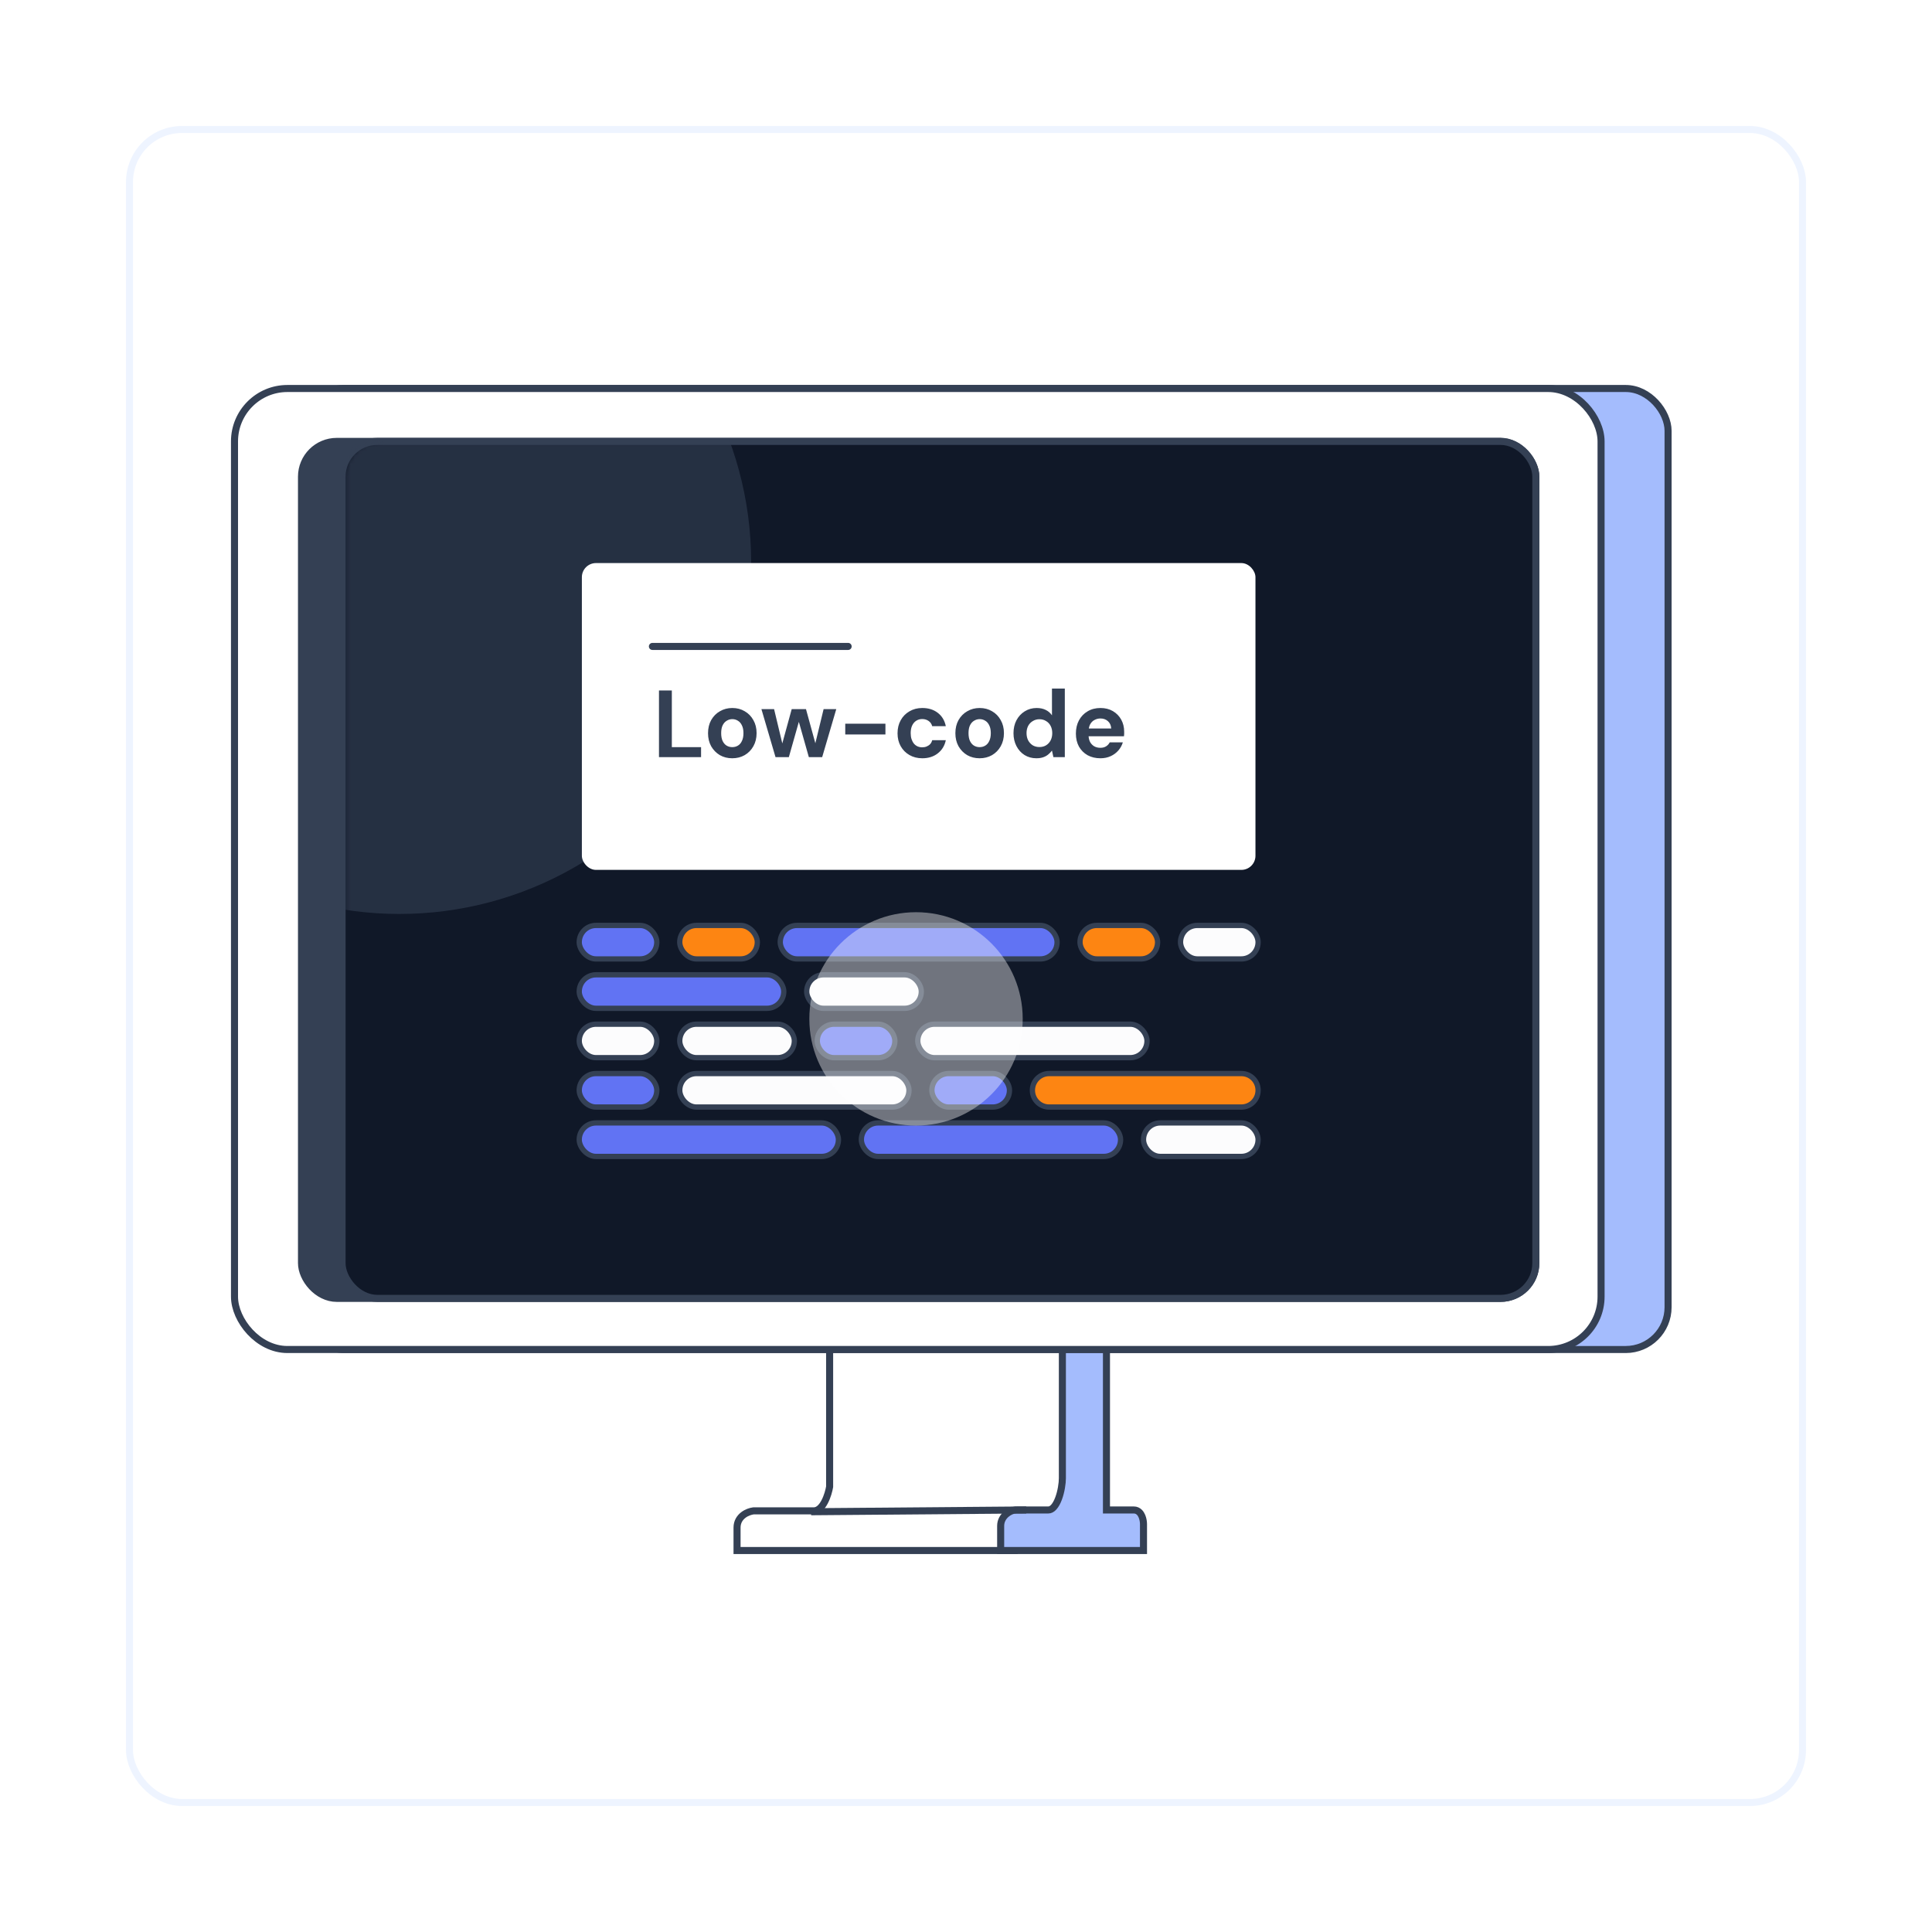 <svg width="460" height="460" viewBox="0 0 460 460" fill="none" xmlns="http://www.w3.org/2000/svg">
<g filter="url(#filter0_d_246_6057)">
<rect x="30" y="10" width="400" height="400" rx="13.333" fill="white"/>
<rect x="30.833" y="10.833" width="398.333" height="398.333" rx="12.5" stroke="#EEF4FF" stroke-width="1.667"/>
<g clip-path="url(#clip0_246_6057)">
<rect width="352.941" height="352.941" transform="translate(50 33.529)" fill="white"/>
<path d="M198.368 300.472H197.529V301.312V333.99C197.389 334.822 197.013 336.308 196.345 337.577C195.634 338.926 194.764 339.727 193.75 339.727H179.476H179.42L179.365 339.734C178.728 339.819 177.795 340.103 177.001 340.705C176.179 341.327 175.487 342.31 175.487 343.715V348.333V349.173H176.327H241.612H241.91L242.142 348.984L256.836 337.019L257.146 336.767V336.368V301.312V300.472H256.306H198.368Z" fill="white" stroke="#344054" stroke-width="1.679"/>
<path d="M253.787 300.682H252.947V301.521V316.74V331.96C252.947 333.127 252.668 335.125 252.035 336.807C251.719 337.647 251.334 338.353 250.898 338.835C250.47 339.306 250.04 339.517 249.588 339.517H241.821H241.789L241.757 339.519C241.092 339.57 240.244 339.934 239.564 340.526C238.862 341.137 238.253 342.07 238.253 343.295V348.333V349.173H239.092H271.42H272.26V348.333V342.875C272.26 342.446 272.175 341.704 271.904 341.037C271.647 340.405 271.072 339.517 269.951 339.517H263.443V301.521V300.682H262.603H253.787Z" fill="#A4BCFD" stroke="#344054" stroke-width="1.679"/>
<path d="M193.12 339.937L244.34 339.517" stroke="#344054" stroke-width="1.679"/>
<rect x="71.787" y="72.5" width="325.374" height="228.812" rx="10.076" fill="#A4BCFD" stroke="#344054" stroke-width="1.679"/>
<rect x="55.833" y="72.5" width="325.374" height="228.812" rx="12.595" fill="white" stroke="#344054" stroke-width="1.679"/>
<rect x="71.787" y="85.095" width="293.886" height="204.041" rx="8.397" fill="#344054" stroke="#344054" stroke-width="1.679"/>
<rect x="81.444" y="85.095" width="284.23" height="204.041" rx="8.397" fill="#101828" stroke="#344054" stroke-width="1.679"/>
<mask id="mask0_246_6057" style="mask-type:alpha" maskUnits="userSpaceOnUse" x="82" y="85" width="285" height="205">
<rect x="82.283" y="85.095" width="284.23" height="204.041" rx="8.397" fill="#344054"/>
</mask>
<g mask="url(#mask0_246_6057)">
<circle opacity="0.6" cx="95.088" cy="113.854" r="83.758" fill="#344054"/>
</g>
<rect x="138.541" y="114.064" width="160.378" height="73.052" rx="3.359" fill="white"/>
<path d="M155.335 133.911H201.937" stroke="#344054" stroke-width="1.679" stroke-linecap="round"/>
<path d="M156.899 160.269V144.399H159.96V157.889H166.92V160.269H156.899ZM174.337 160.541C173.249 160.541 172.267 160.292 171.39 159.793C170.529 159.279 169.841 158.576 169.327 157.685C168.828 156.778 168.579 155.742 168.579 154.579C168.579 153.385 168.828 152.342 169.327 151.45C169.841 150.543 170.536 149.84 171.413 149.342C172.289 148.828 173.272 148.571 174.36 148.571C175.463 148.571 176.446 148.828 177.307 149.342C178.184 149.84 178.872 150.543 179.37 151.45C179.884 152.342 180.141 153.377 180.141 154.556C180.141 155.735 179.884 156.778 179.37 157.685C178.872 158.576 178.184 159.279 177.307 159.793C176.431 160.292 175.441 160.541 174.337 160.541ZM174.337 157.889C174.851 157.889 175.305 157.768 175.698 157.526C176.106 157.284 176.423 156.914 176.65 156.415C176.892 155.916 177.013 155.297 177.013 154.556C177.013 153.815 176.892 153.203 176.65 152.72C176.423 152.221 176.106 151.851 175.698 151.609C175.305 151.352 174.859 151.223 174.36 151.223C173.876 151.223 173.431 151.352 173.023 151.609C172.614 151.851 172.289 152.221 172.048 152.72C171.821 153.203 171.708 153.815 171.708 154.556C171.708 155.297 171.821 155.916 172.048 156.415C172.289 156.914 172.607 157.284 173 157.526C173.408 157.768 173.854 157.889 174.337 157.889ZM184.647 160.269L181.292 148.843H184.307L186.529 158.115L185.962 158.093L188.501 148.843H191.902L194.441 158.093L193.852 158.115L196.096 148.843H199.111L195.756 160.269H192.582L189.884 150.747H190.519L187.821 160.269H184.647ZM201.25 154.873V152.312H210.817V154.873H201.25ZM219.595 160.541C218.446 160.541 217.426 160.284 216.534 159.77C215.642 159.257 214.947 158.554 214.448 157.662C213.949 156.77 213.7 155.75 213.7 154.601C213.7 153.422 213.949 152.387 214.448 151.495C214.947 150.589 215.642 149.878 216.534 149.364C217.426 148.835 218.446 148.571 219.595 148.571C221.061 148.571 222.292 148.956 223.29 149.727C224.287 150.498 224.922 151.556 225.194 152.901H221.952C221.816 152.372 221.529 151.956 221.091 151.654C220.668 151.352 220.161 151.201 219.572 151.201C219.043 151.201 218.567 151.337 218.144 151.609C217.735 151.866 217.411 152.251 217.169 152.765C216.942 153.264 216.829 153.861 216.829 154.556C216.829 155.085 216.897 155.561 217.033 155.984C217.169 156.392 217.358 156.748 217.599 157.05C217.841 157.337 218.128 157.556 218.461 157.707C218.809 157.858 219.179 157.934 219.572 157.934C219.965 157.934 220.32 157.866 220.637 157.73C220.97 157.594 221.25 157.405 221.476 157.163C221.703 156.906 221.862 156.596 221.952 156.234H225.194C224.922 157.549 224.28 158.599 223.267 159.385C222.27 160.156 221.045 160.541 219.595 160.541ZM233.23 160.541C232.141 160.541 231.159 160.292 230.282 159.793C229.421 159.279 228.733 158.576 228.219 157.685C227.72 156.778 227.471 155.742 227.471 154.579C227.471 153.385 227.72 152.342 228.219 151.45C228.733 150.543 229.428 149.84 230.305 149.342C231.182 148.828 232.164 148.571 233.252 148.571C234.356 148.571 235.338 148.828 236.199 149.342C237.076 149.84 237.764 150.543 238.263 151.45C238.776 152.342 239.033 153.377 239.033 154.556C239.033 155.735 238.776 156.778 238.263 157.685C237.764 158.576 237.076 159.279 236.199 159.793C235.323 160.292 234.333 160.541 233.23 160.541ZM233.23 157.889C233.743 157.889 234.197 157.768 234.59 157.526C234.998 157.284 235.315 156.914 235.542 156.415C235.784 155.916 235.905 155.297 235.905 154.556C235.905 153.815 235.784 153.203 235.542 152.72C235.315 152.221 234.998 151.851 234.59 151.609C234.197 151.352 233.751 151.223 233.252 151.223C232.769 151.223 232.323 151.352 231.915 151.609C231.506 151.851 231.182 152.221 230.94 152.72C230.713 153.203 230.6 153.815 230.6 154.556C230.6 155.297 230.713 155.916 230.94 156.415C231.182 156.914 231.499 157.284 231.892 157.526C232.3 157.768 232.746 157.889 233.23 157.889ZM246.75 160.541C245.707 160.541 244.77 160.284 243.938 159.77C243.122 159.257 242.48 158.546 242.011 157.639C241.543 156.732 241.308 155.712 241.308 154.579C241.308 153.415 241.543 152.387 242.011 151.495C242.495 150.589 243.152 149.878 243.984 149.364C244.83 148.835 245.775 148.571 246.818 148.571C247.634 148.571 248.352 148.722 248.971 149.024C249.591 149.327 250.09 149.757 250.468 150.316V143.946H253.528V160.269H250.808L250.468 158.705C250.241 159.022 249.954 159.325 249.606 159.612C249.274 159.899 248.873 160.126 248.405 160.292C247.936 160.458 247.384 160.541 246.75 160.541ZM247.475 157.866C248.08 157.866 248.609 157.73 249.062 157.458C249.531 157.171 249.893 156.778 250.15 156.279C250.407 155.78 250.536 155.206 250.536 154.556C250.536 153.906 250.407 153.332 250.15 152.833C249.893 152.334 249.531 151.949 249.062 151.677C248.609 151.39 248.08 151.246 247.475 151.246C246.901 151.246 246.379 151.39 245.911 151.677C245.442 151.949 245.072 152.334 244.8 152.833C244.543 153.332 244.414 153.899 244.414 154.533C244.414 155.198 244.543 155.78 244.8 156.279C245.072 156.778 245.435 157.171 245.888 157.458C246.357 157.73 246.886 157.866 247.475 157.866ZM262.013 160.541C260.865 160.541 259.845 160.299 258.953 159.816C258.076 159.317 257.389 158.629 256.89 157.753C256.406 156.861 256.164 155.833 256.164 154.669C256.164 153.475 256.406 152.425 256.89 151.518C257.389 150.596 258.076 149.878 258.953 149.364C259.829 148.835 260.85 148.571 262.013 148.571C263.147 148.571 264.137 148.82 264.983 149.319C265.83 149.818 266.487 150.49 266.956 151.337C267.424 152.183 267.659 153.143 267.659 154.216C267.659 154.367 267.659 154.541 267.659 154.737C267.659 154.919 267.644 155.108 267.613 155.304H258.341V153.445H264.575C264.53 152.705 264.265 152.123 263.782 151.699C263.313 151.276 262.724 151.065 262.013 151.065C261.5 151.065 261.024 151.186 260.585 151.427C260.147 151.654 259.799 152.009 259.542 152.493C259.3 152.977 259.18 153.589 259.18 154.329V154.987C259.18 155.606 259.293 156.151 259.52 156.619C259.761 157.073 260.094 157.428 260.517 157.685C260.94 157.926 261.432 158.047 261.991 158.047C262.55 158.047 263.011 157.926 263.374 157.685C263.752 157.443 264.031 157.133 264.213 156.755H267.341C267.13 157.465 266.774 158.108 266.276 158.682C265.777 159.257 265.165 159.71 264.439 160.042C263.714 160.375 262.905 160.541 262.013 160.541Z" fill="#344054"/>
<rect x="137.912" y="200.341" width="18.473" height="7.977" rx="3.988" fill="#6173F3" stroke="#344054" stroke-width="1.26"/>
<rect x="161.842" y="200.341" width="18.473" height="7.977" rx="3.988" fill="#FD8512" stroke="#344054" stroke-width="1.26"/>
<rect x="185.773" y="200.341" width="65.915" height="7.977" rx="3.988" fill="#6173F3" stroke="#344054" stroke-width="1.26"/>
<rect x="257.146" y="200.341" width="18.473" height="7.977" rx="3.988" fill="#FD8512" stroke="#344054" stroke-width="1.26"/>
<rect x="281.076" y="200.341" width="18.473" height="7.977" rx="3.988" fill="#FCFCFD" stroke="#344054" stroke-width="1.26"/>
<rect x="137.912" y="212.096" width="48.701" height="7.977" rx="3.988" fill="#6173F3" stroke="#344054" stroke-width="1.26"/>
<rect x="192.071" y="212.096" width="27.289" height="7.977" rx="3.988" fill="#FCFCFD" stroke="#344054" stroke-width="1.26"/>
<rect x="137.912" y="223.852" width="18.473" height="7.977" rx="3.988" fill="#FCFCFD" stroke="#344054" stroke-width="1.26"/>
<rect x="161.842" y="223.852" width="27.289" height="7.977" rx="3.988" fill="#FCFCFD" stroke="#344054" stroke-width="1.26"/>
<rect x="194.59" y="223.852" width="18.473" height="7.977" rx="3.988" fill="#6173F3" stroke="#344054" stroke-width="1.26"/>
<rect x="218.52" y="223.852" width="54.579" height="7.977" rx="3.988" fill="#FCFCFD" stroke="#344054" stroke-width="1.26"/>
<rect x="137.912" y="235.607" width="18.473" height="7.977" rx="3.988" fill="#6173F3" stroke="#344054" stroke-width="1.26"/>
<rect x="161.842" y="235.607" width="54.579" height="7.977" rx="3.988" fill="#FCFCFD" stroke="#344054" stroke-width="1.26"/>
<rect x="221.879" y="235.607" width="18.473" height="7.977" rx="3.988" fill="#6173F3" stroke="#344054" stroke-width="1.26"/>
<path d="M249.798 235.607C247.596 235.607 245.81 237.393 245.81 239.596C245.81 241.798 247.596 243.584 249.798 243.584H295.561C297.763 243.584 299.549 241.798 299.549 239.596C299.549 237.393 297.763 235.607 295.561 235.607H249.798Z" fill="#FD8512" stroke="#344054" stroke-width="1.26"/>
<rect x="137.912" y="247.363" width="61.716" height="7.977" rx="3.988" fill="#6173F3" stroke="#344054" stroke-width="1.26"/>
<rect x="205.086" y="247.363" width="61.716" height="7.977" rx="3.988" fill="#6173F3" stroke="#344054" stroke-width="1.26"/>
<rect x="272.26" y="247.363" width="27.289" height="7.977" rx="3.988" fill="#FCFCFD" stroke="#344054" stroke-width="1.26"/>
<g opacity="0.4">
<circle cx="218.101" cy="222.592" r="25.4" fill="white" style="mix-blend-mode:soft-light"/>
</g>
</g>
</g>
<defs>
<filter id="filter0_d_246_6057" x="0" y="0" width="460" height="460" filterUnits="userSpaceOnUse" color-interpolation-filters="sRGB">
<feFlood flood-opacity="0" result="BackgroundImageFix"/>
<feColorMatrix in="SourceAlpha" type="matrix" values="0 0 0 0 0 0 0 0 0 0 0 0 0 0 0 0 0 0 127 0" result="hardAlpha"/>
<feMorphology radius="10" operator="erode" in="SourceAlpha" result="effect1_dropShadow_246_6057"/>
<feOffset dy="20"/>
<feGaussianBlur stdDeviation="20"/>
<feComposite in2="hardAlpha" operator="out"/>
<feColorMatrix type="matrix" values="0 0 0 0 0.082 0 0 0 0 0.085 0 0 0 0 0.308 0 0 0 0.15 0"/>
<feBlend mode="normal" in2="BackgroundImageFix" result="effect1_dropShadow_246_6057"/>
<feBlend mode="normal" in="SourceGraphic" in2="effect1_dropShadow_246_6057" result="shape"/>
</filter>
<clipPath id="clip0_246_6057">
<rect width="352.941" height="352.941" fill="white" transform="translate(50 33.529)"/>
</clipPath>
</defs>
</svg>
